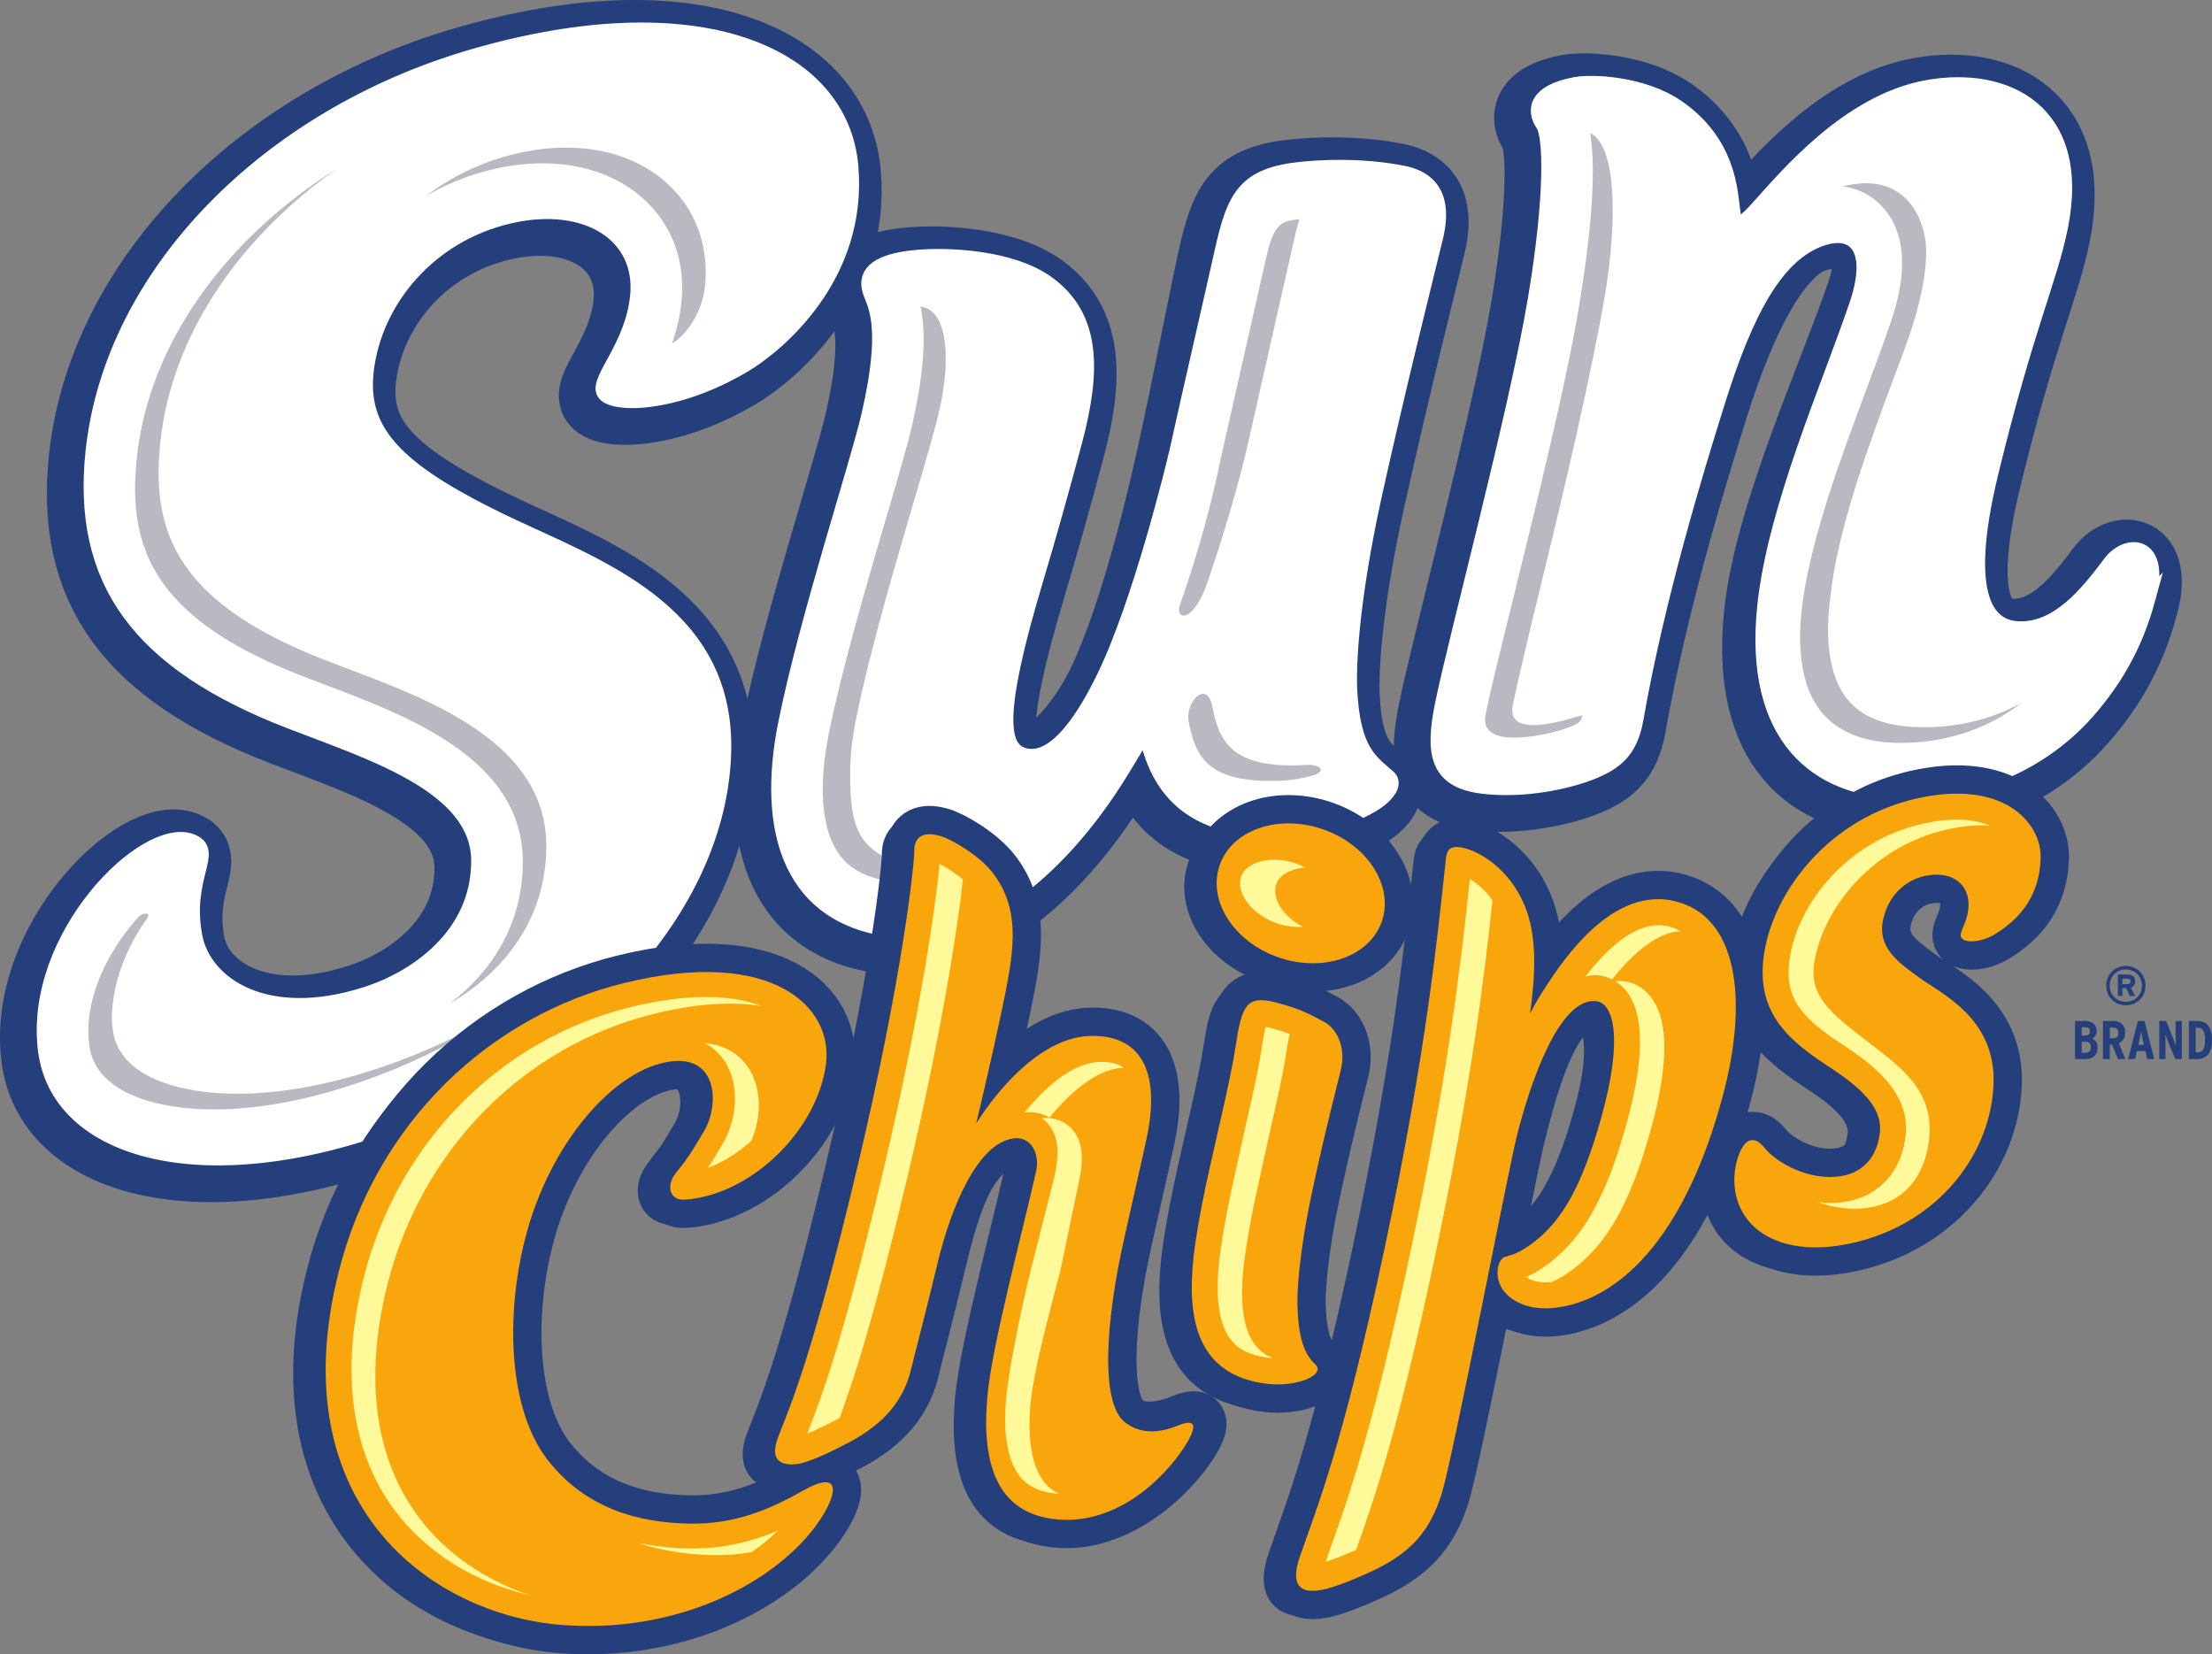 <?xml version="1.0" encoding="UTF-8" standalone="no"?> <svg xmlns:dc="http://purl.org/dc/elements/1.1/" xmlns:cc="http://creativecommons.org/ns#" xmlns:rdf="http://www.w3.org/1999/02/22-rdf-syntax-ns#" xmlns:svg="http://www.w3.org/2000/svg" xmlns="http://www.w3.org/2000/svg" xmlns:sodipodi="http://sodipodi.sourceforge.net/DTD/sodipodi-0.dtd" xmlns:inkscape="http://www.inkscape.org/namespaces/inkscape" width="440" height="329" id="svg2" version="1.1" inkscape:version="0.47 r22583"><rect width="100%" height="100%" fill="#808080" stroke="none"/><g inkscape:label="Layer 1" inkscape:groupmode="layer" id="layer1" transform="translate(-235.44,-307.727)"><path id="path2836" d="m 662.79,426.55 c -1.415,5.185 -4.165,13.643 -12.037,22.592 -8.946,10.168 -22.107,16.217 -37.33,15.935 -16.294,-0.306 -29.722,-10.457 -26.969,-36.783 2.048,-19.586 13.067,-44.373 18.369,-60.166 3.583,-10.723 -0.139,-17.388 -7.226,-15.001 -7.753,2.611 -15.452,16.216 -21.14,34.342 -4.365,13.946 -11.313,38.96 -15.585,63.262 -1.083,6.134 -3.897,8.52 -8.438,10.415 -4.646,1.94 -13.852,4.054 -22.336,2.93 -8.984,-1.179 -9.657,-6.768 -7.77,-16.17 2.608,-12.952 14.632,-57.639 18.508,-80.756 3.501,-20.93 3.022,-32.494 1.556,-34.639 -2.038,-2.984 -1.343,-6.586 6.478,-7.996 3.344,-0.61 13.328,-0.183 20.117,4.451 10.327,7.044 10.601,16.872 11.071,20.144 0.388,2.657 0.072,5.481 4.923,0.118 5.831,-6.433 18.081,-21.247 33.749,-24.095 15.805,-2.874 31.186,4.779 26.597,27.69 -2.099,10.484 -6.862,20.119 -13.872,49.036 -6.075,25.073 -0.48,30.672 5.515,30.904 7.842,0.299 13.641,-6.94 18.222,-13.053 3.42,-4.556 10.543,-3.987 7.596,6.842" style="fill:#253e7c;fill-rule:nonzero;stroke:none"></path><path id="path2838" d="m 273.506,475.029 c -9.17,-3.543 -31.961,19.009 -29.026,41.664 2.725,21.11 34.149,28.872 73.948,12.599 36.656,-14.988 60.469,-43.878 60.992,-72.429 0.513,-28.232 -26.097,-36.718 -44.196,-45.466 -21.559,-10.431 -28.409,-18.124 -26.873,-30.269 1.686,-13.538 12.265,-26.679 28.394,-30.406 15.434,-3.568 26.815,3.78 25.494,16.034 -1.062,9.899 -7.839,16.145 -6.736,18.908 1.109,2.806 13.906,3.032 27.96,-5.328 6.462,-3.842 23.092,-17.49 21.253,-39.427 -1.881,-22.484 -30.369,-35.021 -75.405,-21.887 -40.575,11.83 -71.569,43.086 -75.373,78.409 -2.778,25.847 9.101,42.14 39.254,53.783 16.209,6.261 37.447,12.822 37.447,27.725 0,14.905 -12.557,23.341 -22.248,26.468 -20.061,6.478 -32.4,-1.927 -34.179,-11.483 -2.231,-11.978 4.415,-16.918 -0.708,-18.895" style="fill:#253e7c;fill-rule:nonzero;stroke:none"></path><path id="path2840" d="m 521.036,354.851 c 1.47,-6.098 0.452,-11.273 -6.419,-12.684 -5.444,-1.113 -12.545,-1.532 -19.909,-0.839 -11.709,1.097 -13.753,5.422 -16.226,16.547 -1.992,8.941 -4.993,24.907 -8.232,39.516 -0.511,2.287 -8.014,30.509 -15.439,45.493 -3.369,6.812 -9.182,16.641 -15.486,15.096 -4.772,-1.169 -6.715,-7.641 1.385,-34.724 2.519,-8.417 6.03,-18.369 8.559,-27.898 3.705,-13.961 3.715,-24.711 -5.522,-31.341 -7.127,-5.122 -19.855,-5.769 -26.543,-5.066 -8.009,0.835 -9.924,3.573 -8.582,7.075 1.01,2.664 3.616,7.11 -0.387,24.355 -2.302,9.928 -12.236,40.018 -16.508,61.099 -4.299,21.199 0.569,39.882 23.561,41.382 13.352,0.869 30.082,-10.416 43.189,-31.74 1.637,-2.661 3.31,-5.41 4.801,-8.137 2.44,12.567 9.837,20.529 28.822,19.577 7.597,-0.379 15.177,-3.563 18.097,-6.046 1.983,-1.686 2.499,-3.289 1.462,-4.211 -3.548,-3.158 -7.186,-5.071 -7.746,-17.859 -0.137,-3.245 0.009,-15.997 5.029,-38.666 5.011,-22.593 10.36,-43.752 12.096,-50.926" style="fill:#253e7c;fill-rule:nonzero;stroke:none"></path><path id="path2842" d="m 661.375,427.964 c -1.407,5.188 -4.157,13.643 -12.041,22.592 -8.943,10.169 -22.103,16.219 -37.329,15.938 -16.293,-0.307 -29.014,-10.457 -26.257,-36.783 2.048,-19.588 15.167,-48.088 20.47,-63.881 3.582,-10.722 -2.949,-13.674 -10.039,-11.288 -7.749,2.611 -14.743,16.216 -20.432,34.341 -4.362,13.947 -12.016,38.96 -16.291,63.262 -1.079,6.135 -3.891,8.522 -8.435,10.416 -4.644,1.94 -13.849,4.052 -22.339,2.927 -8.986,-1.176 -9.658,-6.765 -7.771,-16.169 2.608,-12.953 14.633,-57.638 18.509,-80.756 3.496,-20.928 3.025,-32.496 1.557,-34.638 -2.036,-2.982 -1.347,-6.589 6.481,-7.994 3.343,-0.613 13.327,-0.18 20.114,4.449 10.329,7.046 10.599,16.868 11.068,20.141 0.389,2.66 0.069,5.484 4.929,0.123 5.829,-6.432 18.076,-21.25 33.749,-24.098 15.801,-2.872 31.178,4.78 26.593,27.69 -2.096,10.485 -6.858,20.12 -13.872,49.038 -6.079,25.072 -0.477,30.672 5.515,30.903 7.846,0.3 13.648,-6.941 18.222,-13.049 3.423,-4.557 10.539,-3.99 7.596,6.837" style="fill:#253e7c;fill-rule:nonzero;stroke:none"></path><path id="path2844" stroke-miterlimit="4" d="m 661.375,427.964 c -1.407,5.188 -4.157,13.643 -12.041,22.592 -8.943,10.169 -22.103,16.219 -37.329,15.938 -16.293,-0.307 -29.014,-10.457 -26.257,-36.783 2.048,-19.588 15.167,-48.088 20.47,-63.881 3.582,-10.722 -2.949,-13.674 -10.039,-11.288 -7.749,2.611 -14.743,16.216 -20.432,34.341 -4.362,13.947 -12.016,38.96 -16.291,63.262 -1.079,6.135 -3.891,8.522 -8.435,10.416 -4.644,1.94 -13.849,4.052 -22.339,2.927 -8.986,-1.176 -9.658,-6.765 -7.771,-16.169 2.608,-12.953 14.633,-57.638 18.509,-80.756 3.496,-20.928 3.025,-32.496 1.557,-34.638 -2.036,-2.982 -1.347,-6.589 6.481,-7.994 3.343,-0.613 13.327,-0.18 20.114,4.449 10.329,7.046 10.599,16.868 11.068,20.141 0.389,2.66 0.069,5.484 4.929,0.123 5.829,-6.432 18.076,-21.25 33.749,-24.098 15.801,-2.872 31.178,4.78 26.593,27.69 -2.096,10.485 -6.858,20.12 -13.872,49.038 -6.079,25.072 -0.477,30.672 5.515,30.903 7.846,0.3 13.648,-6.941 18.222,-13.049 3.423,-4.557 10.539,-3.99 7.596,6.837 z" style="fill:none;stroke:#253e7c;stroke-width:14.736;stroke-linecap:round;stroke-linejoin:round;stroke-miterlimit:4"></path><path id="path2846" d="m 272.094,476.446 c -9.172,-3.545 -31.962,19.006 -29.027,41.663 2.726,21.11 34.146,28.871 73.949,12.597 36.655,-14.986 60.472,-43.878 60.987,-72.431 0.516,-28.231 -26.094,-36.717 -44.191,-45.464 -21.562,-10.431 -28.408,-18.124 -26.876,-30.27 1.686,-13.536 12.265,-26.678 28.394,-30.404 15.437,-3.569 26.818,3.777 25.496,16.032 -1.064,9.902 -7.841,16.148 -6.737,18.91 1.111,2.803 13.906,3.03 27.962,-5.327 6.461,-3.842 23.09,-17.49 21.253,-39.429 -1.884,-22.485 -30.369,-35.018 -75.404,-21.889 -40.577,11.832 -71.574,43.085 -75.376,78.412 -2.778,25.844 9.102,42.139 39.254,53.778 16.211,6.262 37.448,12.823 37.448,27.727 0,14.905 -12.556,23.343 -22.249,26.468 -20.058,6.477 -32.401,-1.93 -34.177,-11.483 -2.233,-11.978 4.412,-16.916 -0.706,-18.892" style="fill:#253e7c;fill-rule:nonzero;stroke:none"></path><path id="path2848" stroke-miterlimit="4" d="m 272.094,476.446 c -9.172,-3.545 -31.962,19.006 -29.027,41.663 2.726,21.11 34.146,28.871 73.949,12.597 36.655,-14.986 60.472,-43.878 60.987,-72.431 0.516,-28.231 -26.094,-36.717 -44.191,-45.464 -21.562,-10.431 -28.408,-18.124 -26.876,-30.27 1.686,-13.536 12.265,-26.678 28.394,-30.404 15.437,-3.569 26.818,3.777 25.496,16.032 -1.064,9.902 -7.841,16.148 -6.737,18.91 1.111,2.803 13.906,3.03 27.962,-5.327 6.461,-3.842 23.09,-17.49 21.253,-39.429 -1.884,-22.485 -30.369,-35.018 -75.404,-21.889 -40.577,11.832 -71.574,43.085 -75.376,78.412 -2.778,25.844 9.102,42.139 39.254,53.778 16.211,6.262 37.448,12.823 37.448,27.727 0,14.905 -12.556,23.343 -22.249,26.468 -20.058,6.477 -32.401,-1.93 -34.177,-11.483 -2.233,-11.978 4.412,-16.916 -0.706,-18.892 z" style="fill:none;stroke:#253e7c;stroke-width:14.736;stroke-linecap:round;stroke-linejoin:round;stroke-miterlimit:4"></path><path id="path2850" d="m 519.625,356.266 c 1.469,-6.098 0.454,-11.272 -6.422,-12.683 -5.447,-1.114 -12.544,-1.529 -19.908,-0.842 -11.706,1.101 -13.754,5.426 -16.229,16.55 -1.984,8.943 -4.988,24.908 -8.229,39.514 -0.513,2.289 -6.599,30.509 -14.024,45.49 -3.369,6.816 -10.598,16.644 -16.902,15.1 -4.773,-1.169 -6.005,-7.64 2.095,-34.721 2.517,-8.42 5.32,-18.375 7.849,-27.9 3.703,-13.961 3.712,-24.714 -5.522,-31.346 -7.128,-5.117 -19.857,-5.767 -26.543,-5.065 -8.009,0.838 -9.925,3.576 -8.584,7.077 1.012,2.666 3.616,7.113 -0.385,24.357 -2.305,9.925 -12.237,40.017 -16.51,61.1 -4.297,21.199 0.567,39.881 23.562,41.381 13.352,0.867 30.087,-10.415 43.189,-31.738 1.638,-2.664 3.311,-5.414 4.803,-8.142 2.44,12.57 9.838,20.532 28.823,19.579 7.594,-0.38 15.174,-3.566 18.097,-6.05 1.983,-1.681 2.499,-3.288 1.46,-4.207 -3.549,-3.159 -7.189,-5.074 -7.742,-17.862 -0.143,-3.245 0.003,-15.996 5.023,-38.662 5.015,-22.598 10.36,-43.755 12.101,-50.93" style="fill:#253e7c;fill-rule:nonzero;stroke:none"></path><path id="path2852" stroke-miterlimit="4" d="m 519.625,356.266 c 1.469,-6.098 0.454,-11.272 -6.422,-12.683 -5.447,-1.114 -12.544,-1.529 -19.908,-0.842 -11.706,1.101 -13.754,5.426 -16.229,16.55 -1.984,8.943 -4.988,24.908 -8.229,39.514 -0.513,2.289 -6.599,30.509 -14.024,45.49 -3.369,6.816 -10.598,16.644 -16.902,15.1 -4.773,-1.169 -6.005,-7.64 2.095,-34.721 2.517,-8.42 5.32,-18.375 7.849,-27.9 3.703,-13.961 3.712,-24.714 -5.522,-31.346 -7.128,-5.117 -19.857,-5.767 -26.543,-5.065 -8.009,0.838 -9.925,3.576 -8.584,7.077 1.012,2.666 3.616,7.113 -0.385,24.357 -2.305,9.925 -12.237,40.017 -16.51,61.1 -4.297,21.199 0.567,39.881 23.562,41.381 13.352,0.867 30.087,-10.415 43.189,-31.738 1.638,-2.664 3.311,-5.414 4.803,-8.142 2.44,12.57 9.838,20.532 28.823,19.579 7.594,-0.38 15.174,-3.566 18.097,-6.05 1.983,-1.681 2.499,-3.288 1.46,-4.207 -3.549,-3.159 -7.189,-5.074 -7.742,-17.862 -0.143,-3.245 0.003,-15.996 5.023,-38.662 5.015,-22.598 10.36,-43.755 12.101,-50.93 z" style="fill:none;stroke:#253e7c;stroke-width:14.736;stroke-linecap:round;stroke-linejoin:round;stroke-miterlimit:4"></path><path id="path2854" d="m 662.79,426.55 c -1.415,5.185 -4.165,13.643 -12.037,22.592 -8.946,10.168 -22.107,16.217 -37.33,15.935 -16.294,-0.306 -29.722,-10.457 -26.969,-36.783 2.048,-19.586 13.067,-44.373 18.369,-60.166 3.583,-10.723 -0.179,-15.379 -7.226,-12.881 -8.736,3.103 -14.744,14.096 -20.432,32.222 -4.371,13.946 -12.021,38.96 -16.293,63.262 -1.083,6.134 -3.897,8.52 -8.438,10.415 -4.646,1.94 -13.852,4.054 -22.336,2.93 -8.984,-1.179 -9.657,-6.768 -7.77,-16.17 2.608,-12.952 14.632,-57.639 18.508,-80.756 3.501,-20.93 3.022,-32.494 1.556,-34.639 -2.038,-2.984 -1.343,-6.586 6.478,-7.996 3.344,-0.61 13.328,-0.183 20.117,4.451 10.327,7.044 10.601,16.872 11.071,20.144 0.388,2.657 0.072,5.481 4.923,0.118 5.831,-6.433 18.081,-21.247 33.749,-24.095 15.805,-2.874 31.186,4.779 26.597,27.69 -2.099,10.484 -6.862,20.119 -13.872,49.036 -6.075,25.073 -0.48,30.672 5.515,30.904 7.842,0.299 13.641,-6.94 18.222,-13.053 3.42,-4.556 10.543,-3.987 7.596,6.842" style="fill:#ffffff;fill-rule:nonzero;stroke:none"></path><path id="path2856" stroke-miterlimit="4" d="m 662.79,426.55 c -1.415,5.185 -4.165,13.643 -12.037,22.592 -8.946,10.168 -22.107,16.217 -37.33,15.935 -16.294,-0.306 -29.722,-10.457 -26.969,-36.783 2.048,-19.586 13.067,-44.373 18.369,-60.166 3.583,-10.723 -0.179,-15.379 -7.226,-12.881 -8.736,3.103 -14.744,14.096 -20.432,32.222 -4.371,13.946 -12.021,38.96 -16.293,63.262 -1.083,6.134 -3.897,8.52 -8.438,10.415 -4.646,1.94 -13.852,4.054 -22.336,2.93 -8.984,-1.179 -9.657,-6.768 -7.77,-16.17 2.608,-12.952 14.632,-57.639 18.508,-80.756 3.501,-20.93 3.022,-32.494 1.556,-34.639 -2.038,-2.984 -1.343,-6.586 6.478,-7.996 3.344,-0.61 13.328,-0.183 20.117,4.451 10.327,7.044 10.601,16.872 11.071,20.144 0.388,2.657 0.072,5.481 4.923,0.118 5.831,-6.433 18.081,-21.247 33.749,-24.095 15.805,-2.874 31.186,4.779 26.597,27.69 -2.099,10.484 -6.862,20.119 -13.872,49.036 -6.075,25.073 -0.48,30.672 5.515,30.904 7.842,0.299 13.641,-6.94 18.222,-13.053 3.42,-4.556 10.543,-3.987 7.596,6.842 z" style="fill:none;stroke:#ffffff;stroke-width:2.947;stroke-linecap:butt;stroke-linejoin:miter;stroke-miterlimit:4"></path><path id="path2858" d="m 273.506,475.029 c -9.17,-3.543 -31.961,19.009 -29.026,41.664 2.725,21.11 34.149,28.872 73.948,12.599 36.656,-14.988 60.469,-43.878 60.992,-72.429 0.513,-28.232 -26.097,-36.718 -44.196,-45.466 -21.559,-10.431 -28.409,-18.124 -26.873,-30.269 1.686,-13.538 12.265,-26.679 28.394,-30.406 15.434,-3.568 26.815,3.78 25.494,16.034 -1.062,9.899 -7.839,16.145 -6.736,18.908 1.109,2.806 13.906,3.032 27.96,-5.328 6.462,-3.842 23.092,-17.49 21.253,-39.427 -1.881,-22.484 -30.369,-35.021 -75.405,-21.887 -40.575,11.83 -71.569,43.086 -75.373,78.409 -2.778,25.847 9.101,42.14 39.254,53.783 16.209,6.261 37.447,12.822 37.447,27.725 0,14.905 -12.557,23.341 -22.248,26.468 -20.061,6.478 -32.4,-1.927 -34.179,-11.483 -2.231,-11.978 4.415,-16.918 -0.708,-18.895" style="fill:#ffffff;fill-rule:nonzero;stroke:none"></path><path id="path2860" stroke-miterlimit="4" d="m 273.506,475.029 c -9.17,-3.543 -31.961,19.009 -29.026,41.664 2.725,21.11 34.149,28.872 73.948,12.599 36.656,-14.988 60.469,-43.878 60.992,-72.429 0.513,-28.232 -26.097,-36.718 -44.196,-45.466 -21.559,-10.431 -28.409,-18.124 -26.873,-30.269 1.686,-13.538 12.265,-26.679 28.394,-30.406 15.434,-3.568 26.815,3.78 25.494,16.034 -1.062,9.899 -7.839,16.145 -6.736,18.908 1.109,2.806 13.906,3.032 27.96,-5.328 6.462,-3.842 23.092,-17.49 21.253,-39.427 -1.881,-22.484 -30.369,-35.021 -75.405,-21.887 -40.575,11.83 -71.569,43.086 -75.373,78.409 -2.778,25.847 9.101,42.14 39.254,53.783 16.209,6.261 37.447,12.822 37.447,27.725 0,14.905 -12.557,23.341 -22.248,26.468 -20.061,6.478 -32.4,-1.927 -34.179,-11.483 -2.231,-11.978 4.415,-16.918 -0.708,-18.895 z" style="fill:none;stroke:#ffffff;stroke-width:2.947;stroke-linecap:butt;stroke-linejoin:miter;stroke-miterlimit:4"></path><path id="path2862" d="m 521.036,354.851 c 1.47,-6.098 0.452,-11.273 -6.419,-12.684 -5.444,-1.113 -12.545,-1.532 -19.909,-0.839 -11.709,1.097 -13.753,5.422 -16.226,16.547 -1.992,8.941 -5.698,24.907 -8.938,39.516 -0.514,2.287 -7.307,30.509 -14.732,45.493 -3.369,6.812 -9.182,16.641 -15.486,15.096 -4.772,-1.169 -6.01,-7.641 2.092,-34.724 2.518,-8.417 5.322,-18.369 7.851,-27.898 3.705,-13.961 3.715,-24.711 -5.522,-31.341 -7.127,-5.122 -19.855,-5.769 -26.543,-5.066 -8.009,0.835 -9.924,3.573 -8.582,7.075 1.01,2.664 3.616,7.11 -0.387,24.355 -2.302,9.928 -12.236,40.018 -16.508,61.099 -4.299,21.199 0.569,39.882 23.561,41.382 13.352,0.869 30.082,-10.416 43.189,-31.74 1.637,-2.661 3.31,-5.41 4.801,-8.137 2.44,12.567 9.837,20.529 28.822,19.577 7.597,-0.379 15.177,-3.563 18.097,-6.046 1.983,-1.686 2.499,-3.289 1.462,-4.211 -3.548,-3.158 -7.186,-5.071 -7.746,-17.859 -0.137,-3.245 0.009,-15.997 5.029,-38.666 5.011,-22.593 10.36,-43.752 12.096,-50.926" style="fill:#ffffff;fill-rule:nonzero;stroke:none"></path><path id="path2864" stroke-miterlimit="4" d="m 521.036,354.851 c 1.47,-6.098 0.452,-11.273 -6.419,-12.684 -5.444,-1.113 -12.545,-1.532 -19.909,-0.839 -11.709,1.097 -13.753,5.422 -16.226,16.547 -1.992,8.941 -5.698,24.907 -8.938,39.516 -0.514,2.287 -7.307,30.509 -14.732,45.493 -3.369,6.812 -9.182,16.641 -15.486,15.096 -4.772,-1.169 -6.01,-7.641 2.092,-34.724 2.518,-8.417 5.322,-18.369 7.851,-27.898 3.705,-13.961 3.715,-24.711 -5.522,-31.341 -7.127,-5.122 -19.855,-5.769 -26.543,-5.066 -8.009,0.835 -9.924,3.573 -8.582,7.075 1.01,2.664 3.616,7.11 -0.387,24.355 -2.302,9.928 -12.236,40.018 -16.508,61.099 -4.299,21.199 0.569,39.882 23.561,41.382 13.352,0.869 30.082,-10.416 43.189,-31.74 1.637,-2.661 3.31,-5.41 4.801,-8.137 2.44,12.567 9.837,20.529 28.822,19.577 7.597,-0.379 15.177,-3.563 18.097,-6.046 1.983,-1.686 2.499,-3.289 1.462,-4.211 -3.548,-3.158 -7.186,-5.071 -7.746,-17.859 -0.137,-3.245 0.009,-15.997 5.029,-38.666 5.011,-22.593 10.36,-43.752 12.096,-50.926 z" style="fill:none;stroke:#ffffff;stroke-width:2.947;stroke-linecap:butt;stroke-linejoin:miter;stroke-miterlimit:4"></path><path id="path2866" d="m 551.76,334.204 c 0.325,2.169 0.522,4.621 0.522,7.52 0,6.973 -0.929,16.043 -2.79,27.158 -2.531,15.142 -8.327,38.671 -12.978,57.577 -2.517,10.208 -4.741,19.018 -5.584,23.497 -1.413,7.436 13.606,3.666 16.808,2.332 1.868,-0.785 2.155,-0.906 2.447,-2.336 -3.77,1.135 -15.266,4.766 -13.822,-2.07 0.947,-4.463 3.241,-14.329 5.757,-24.538 4.649,-18.908 10.14,-42.436 12.671,-57.577 2.017,-12.04 2.638,-28.837 -3.031,-31.562 z m 65.579,118.147 c -4.416,-0.083 -10.795,-0.909 -14.557,-5.713 -5.356,-6.846 -3.402,-18.766 -3.236,-20.322 1.4,-13.42 7.796,-30.573 12.943,-44.356 1.843,-4.932 6.178,-15.457 6.091,-24.384 -0.064,-6.304 -4.142,-15.961 -16.61,-12.778 2.493,0.322 4.811,1.289 6.765,2.961 2.578,2.205 5.06,5.97 5.06,12.275 0,3.112 -0.607,6.84 -2.101,11.308 -1.394,4.141 -3.125,8.8 -4.97,13.735 -5.144,13.782 -11.545,30.936 -12.947,44.358 -0.159,1.554 -0.269,3.255 -0.269,5.013 0,5.349 1.009,11.245 4.6,15.307 4.037,4.57 10.138,5.63 14.548,5.711 9.438,0.174 18.048,-2.629 24.895,-7.975 -5.935,3.308 -12.828,4.994 -20.212,4.859 z m -121.997,7.495 c -15.103,0.931 -17.45,-4.857 -18.778,-11.712 -1.058,-5.281 -5.436,-0.804 -4.675,3.116 1.33,6.856 3.664,12.47 18.776,11.712 2.338,-0.115 4.593,-0.604 6.545,-1.2 2.412,-1.345 -0.344,-2.013 -1.868,-1.917 z m -20.207,-34.951 c 5.578,-15.796 8.368,-28.15 8.421,-28.386 l 5.547,-24.555 3.388,-14.954 c 0.583,-2.627 0.989,-4.436 1.438,-5.696 -4.239,0.468 -5.2,1.213 -6.893,8.812 l -3.386,14.954 -5.544,24.557 c -0.059,0.235 -2.379,12.587 -7.959,28.383 -0.983,2.685 2.075,3.972 4.987,-3.116 z m -55.49,55.257 c -5.878,-0.386 -9.936,-2.135 -12.397,-5.358 -2.308,-3.016 -2.697,-7.56 -2.697,-13.236 0,-3.345 0.405,-7.085 1.226,-11.134 2.646,-13.064 7.53,-29.679 11.455,-43.027 2.291,-7.793 4.099,-13.946 4.997,-17.805 2.573,-11.097 1.515,-20.256 -3.651,-20.894 0.357,1.866 0.589,3.975 0.589,6.509 0,4.411 -0.662,10.021 -2.395,17.502 -0.894,3.858 -2.704,10.014 -4.996,17.804 -3.922,13.351 -8.807,29.966 -11.455,43.027 -0.82,4.049 -1.228,7.789 -1.228,11.136 0,5.674 1.169,10.218 3.478,13.234 2.465,3.22 6.52,4.974 12.402,5.36 4.35,0.282 10.155,-1.787 16.399,-6.527 -4.437,2.527 -8.482,3.622 -11.728,3.409 z m -155.111,10.5 c 1.305,-1.726 -0.83,-1.32 -1.439,-0.658 -4.963,5.366 -10.081,13.975 -10.081,22.78 0,0.932 0.056,1.863 0.179,2.799 0.486,3.75 2.577,6.654 6.4,8.879 8.433,4.912 27.69,6.794 54.207,-4.047 8.251,-3.374 15.827,-7.546 22.554,-12.303 -5.504,3.471 -11.488,6.571 -17.88,9.185 -26.515,10.845 -45.771,8.957 -54.207,4.047 -3.823,-2.225 -5.917,-5.129 -6.403,-8.881 -0.12,-0.932 -0.213,-1.866 -0.174,-2.796 0.365,-9.688 5.538,-17.28 6.845,-19.006 z M 369.12,376.022 c 3.335,-1.939 6.054,-6.76 6.531,-11.217 0.107,-1.006 0.164,-2.002 0.164,-2.985 0,-7.01 -2.751,-13.265 -7.908,-17.835 -7.156,-6.348 -17.958,-8.441 -29.624,-5.742 -6.716,1.549 -12.844,4.476 -18.075,8.427 4.091,-2.387 8.596,-4.201 13.4,-5.311 11.666,-2.698 22.466,-0.604 29.626,5.742 5.156,4.573 7.907,10.824 7.907,17.837 0,0.982 -0.055,1.977 -0.163,2.985 -0.324,3.004 -1.018,5.694 -1.857,8.099 z m -64.336,64.771 c 0,0 -4.355,-1.657 -4.356,-1.657 -26.462,-10.214 -33.44,-22.454 -33.44,-37.357 0,-2.047 0.131,-4.146 0.364,-6.296 2.236,-20.785 15.362,-40.298 35.109,-54.207 -22.339,14.02 -37.378,34.938 -39.785,57.325 -0.232,2.148 -0.363,4.25 -0.363,6.296 0,14.904 6.981,27.142 33.441,37.357 l 4.358,1.657 c 16.594,6.266 39.319,14.842 39.319,35.157 0,12.606 -6.293,21.977 -14.533,28.247 10.416,-6.079 19.21,-16.463 19.21,-31.365 0,-20.312 -22.729,-28.89 -39.324,-35.156" style="fill:#b8b9c1;fill-rule:nonzero;stroke:none"></path><path id="path2868" d="m 427.507,531.878 c 0,0 10.195,-17.193 22.806,-17.422 10.836,-0.198 13.754,8.327 11.017,20.67 -0.974,4.384 -1.767,8.028 -4.34,19.399 -3.758,16.59 -4.862,32.89 0.096,36.775 3.305,2.584 7.292,1.996 10.601,0.626 3.307,-1.368 4.081,-0.189 1.266,4.206 -4.056,6.321 -13.398,15.471 -25.16,14.497 -12.448,-1.04 -15.241,-11.45 -14.076,-24.5 0.903,-10.157 7.083,-33.024 9.701,-44.769 0.758,-3.394 -1.395,-8.287 -5.007,-7.355 -5.495,1.42 -11.425,12.426 -14.601,25.645 -2.632,10.985 -4.671,18.515 -5.237,20.978 -1.747,7.616 -7.096,11.948 -12.933,14.964 -3.809,1.964 -7.778,3.812 -9.945,4.035 -2.33,0.232 -5.577,-0.242 -3.602,-5.373 2.465,-6.37 6.822,-16.026 15.826,-53.942 9.002,-37.917 11.257,-59.993 11.257,-62.618 0,-2.434 1.322,-4.148 5.249,-2.979 2.247,0.674 7.877,3.901 10.607,7.62 5.611,7.641 3.818,16.191 1.495,27.316 -1.81,8.692 -5.021,22.224 -5.021,22.224" style="fill:#253e7c;fill-rule:nonzero;stroke:none"></path><path id="path2870" stroke-miterlimit="4" d="m 427.507,531.878 c 0,0 10.195,-17.193 22.806,-17.422 10.836,-0.198 13.754,8.327 11.017,20.67 -0.974,4.384 -1.767,8.028 -4.34,19.399 -3.758,16.59 -4.862,32.89 0.096,36.775 3.305,2.584 7.292,1.996 10.601,0.626 3.307,-1.368 4.081,-0.189 1.266,4.206 -4.056,6.321 -13.398,15.471 -25.16,14.497 -12.448,-1.04 -15.241,-11.45 -14.076,-24.5 0.903,-10.157 7.083,-33.024 9.701,-44.769 0.758,-3.394 -1.395,-8.287 -5.007,-7.355 -5.495,1.42 -11.425,12.426 -14.601,25.645 -2.632,10.985 -4.671,18.515 -5.237,20.978 -1.747,7.616 -7.096,11.948 -12.933,14.964 -3.809,1.964 -7.778,3.812 -9.945,4.035 -2.33,0.232 -5.577,-0.242 -3.602,-5.373 2.465,-6.37 6.822,-16.026 15.826,-53.942 9.002,-37.917 11.257,-59.993 11.257,-62.618 0,-2.434 1.322,-4.148 5.249,-2.979 2.247,0.674 7.877,3.901 10.607,7.62 5.611,7.641 3.818,16.191 1.495,27.316 -1.81,8.692 -5.021,22.224 -5.021,22.224 z" style="fill:none;stroke:#253e7c;stroke-width:8.656;stroke-linecap:round;stroke-linejoin:round;stroke-miterlimit:4"></path><path id="path2872" d="m 566.152,487.581 c -13.448,-2.923 -23.718,14.718 -25.985,18.068 -0.693,1.022 -1.601,2.627 -2.508,4.358 1.083,-7.575 1.464,-15.449 -1.07,-21.496 -3.215,-7.688 -9.327,-10.682 -11.63,-11.316 -4.028,-1.121 -3.896,0.931 -4.164,3.322 -1.535,13.767 -3.558,36.146 -12.056,76.151 -8.359,39.374 -13.414,51.383 -16.828,61.254 -1.766,5.083 -0.758,8.016 5.305,6.487 2.899,-0.736 8.916,-3.283 11.707,-4.89 5.266,-3.026 8.85,-6.641 11.145,-13.954 2.287,-7.29 13.201,-64.144 14.926,-71.026 2.722,-10.892 8.353,-28.505 15.833,-26.998 3.36,0.68 6.166,7.211 1.711,23.152 -3.79,13.581 -8.494,20.528 -14.257,24.888 -2.833,2.141 -4.064,2.348 -5.618,2.825 -1.332,0.409 -2.194,3.527 -0.634,6.171 1.311,2.224 5.223,5.067 12.251,3.702 12.248,-2.395 24.541,-14.954 31.768,-42.054 5.092,-19.145 2.923,-35.854 -9.899,-38.644" style="fill:#253e7c;fill-rule:nonzero;stroke:none"></path><path id="path2874" stroke-miterlimit="4" d="m 566.152,487.581 c -13.448,-2.923 -23.718,14.718 -25.985,18.068 -0.693,1.022 -1.601,2.627 -2.508,4.358 1.083,-7.575 1.464,-15.449 -1.07,-21.496 -3.215,-7.688 -9.327,-10.682 -11.63,-11.316 -4.028,-1.121 -3.896,0.931 -4.164,3.322 -1.535,13.767 -3.558,36.146 -12.056,76.151 -8.359,39.374 -13.414,51.383 -16.828,61.254 -1.766,5.083 -0.758,8.016 5.305,6.487 2.899,-0.736 8.916,-3.283 11.707,-4.89 5.266,-3.026 8.85,-6.641 11.145,-13.954 2.287,-7.29 13.201,-64.144 14.926,-71.026 2.722,-10.892 8.353,-28.505 15.833,-26.998 3.36,0.68 6.166,7.211 1.711,23.152 -3.79,13.581 -8.494,20.528 -14.257,24.888 -2.833,2.141 -4.064,2.348 -5.618,2.825 -1.332,0.409 -2.194,3.527 -0.634,6.171 1.311,2.224 5.223,5.067 12.251,3.702 12.248,-2.395 24.541,-14.954 31.768,-42.054 5.092,-19.145 2.923,-35.854 -9.899,-38.644 z" style="fill:none;stroke:#253e7c;stroke-width:8.656;stroke-linecap:round;stroke-linejoin:round;stroke-miterlimit:4"></path><path id="path2876" d="m 500.062,521.061 c 0.836,-3.487 -0.196,-7.823 -3.601,-9.544 -2.703,-1.365 -4.13,-2.364 -9.46,-3.739 -5.772,-1.478 -6.678,0.767 -7.849,8.443 -1.113,7.309 -3.934,18.436 -6.063,28.407 -1.2,5.646 -2.036,10.913 -2.327,13.509 -1.461,12.928 0.801,23.788 14.531,25.502 5.905,0.733 11.928,-1.769 9.62,-3.904 -1.955,-1.803 -3.436,-4.832 -3.52,-12.488 -0.022,-1.943 0.253,-9.549 3.139,-22.802 2.877,-13.206 4.551,-19.287 5.531,-23.384" style="fill:#253e7c;fill-rule:nonzero;stroke:none"></path><path id="path2878" stroke-miterlimit="4" d="m 500.062,521.061 c 0.836,-3.487 -0.196,-7.823 -3.601,-9.544 -2.703,-1.365 -4.13,-2.364 -9.46,-3.739 -5.772,-1.478 -6.678,0.767 -7.849,8.443 -1.113,7.309 -3.934,18.436 -6.063,28.407 -1.2,5.646 -2.036,10.913 -2.327,13.509 -1.461,12.928 0.801,23.788 14.531,25.502 5.905,0.733 11.928,-1.769 9.62,-3.904 -1.955,-1.803 -3.436,-4.832 -3.52,-12.488 -0.022,-1.943 0.253,-9.549 3.139,-22.802 2.877,-13.206 4.551,-19.287 5.531,-23.384 z" style="fill:none;stroke:#253e7c;stroke-width:8.656;stroke-linecap:round;stroke-linejoin:round;stroke-miterlimit:4"></path><path id="path2880" d="m 581.583,535.202 c -1.9,0.284 -3.372,4.698 -3.277,8.211 0.279,10.113 10.466,15.954 25.645,11.678 15.662,-4.415 25.471,-17.617 25.913,-31.192 0.431,-12.962 -10.35,-17.827 -14.836,-21.079 -4.482,-3.249 -8.351,-6.112 -7.095,-11.646 1.154,-5.073 6.236,-10.67 11.139,-10.952 4.717,-0.278 8.371,2.397 8.277,5.813 -0.106,3.419 -1.865,5.071 -1.521,6.244 0.34,1.204 3.696,1.419 6.911,-0.6 3.499,-2.193 6.234,-3.885 6.495,-12.579 0.212,-7.141 -7.551,-15.823 -24.88,-11.812 -17.015,3.936 -28.038,18.038 -30.08,30.515 -1.797,10.967 3.616,16.706 12.039,22.237 5.563,3.647 11.576,7.88 10.948,13.621 -0.517,4.671 -3.176,7.904 -7.632,8.659 -6.434,1.092 -12.975,-2.733 -15.198,-5.461 -1.041,-1.278 -1.797,-1.818 -2.847,-1.658" style="fill:#253e7c;fill-rule:nonzero;stroke:none"></path><path id="path2882" stroke-miterlimit="4" d="m 581.583,535.202 c -1.9,0.284 -3.372,4.698 -3.277,8.211 0.279,10.113 10.466,15.954 25.645,11.678 15.662,-4.415 25.471,-17.617 25.913,-31.192 0.431,-12.962 -10.35,-17.827 -14.836,-21.079 -4.482,-3.249 -8.351,-6.112 -7.095,-11.646 1.154,-5.073 6.236,-10.67 11.139,-10.952 4.717,-0.278 8.371,2.397 8.277,5.813 -0.106,3.419 -1.865,5.071 -1.521,6.244 0.34,1.204 3.696,1.419 6.911,-0.6 3.499,-2.193 6.234,-3.885 6.495,-12.579 0.212,-7.141 -7.551,-15.823 -24.88,-11.812 -17.015,3.936 -28.038,18.038 -30.08,30.515 -1.797,10.967 3.616,16.706 12.039,22.237 5.563,3.647 11.576,7.88 10.948,13.621 -0.517,4.671 -3.176,7.904 -7.632,8.659 -6.434,1.092 -12.975,-2.733 -15.198,-5.461 -1.041,-1.278 -1.797,-1.818 -2.847,-1.658 z" style="fill:none;stroke:#253e7c;stroke-width:8.656;stroke-linecap:round;stroke-linejoin:round;stroke-miterlimit:4"></path><path id="path2884" d="m 300.612,561.577 c 7.515,-30.152 30.36,-51.221 56.973,-57.707 29.365,-7.159 41.636,4.825 39.996,16.349 -1.887,13.262 -15.068,25.934 -28.15,26.771 -2.726,0.174 -3.904,-2.608 -1.54,-5.509 2.667,-3.254 3.433,-4.749 5.436,-8.08 3.077,-5.124 2.816,-15.045 -6.462,-13.925 -11.238,1.342 -24.305,16.24 -29.135,35.377 -4,15.817 -3.118,34.094 4.492,43.871 7.555,9.689 18.047,12.525 28.257,12.687 8.879,0.137 15.693,-2.672 22.592,-6.568 8.508,-4.811 6.524,1.834 2.088,7.577 -8.727,11.267 -27.575,20.893 -50.086,19.145 -26.056,-2.026 -55.943,-23.978 -44.463,-69.987" style="fill:#253e7c;fill-rule:nonzero;stroke:none"></path><path id="path2886" stroke-miterlimit="4" d="m 300.612,561.577 c 7.515,-30.152 30.36,-51.221 56.973,-57.707 29.365,-7.159 41.636,4.825 39.996,16.349 -1.887,13.262 -15.068,25.934 -28.15,26.771 -2.726,0.174 -3.904,-2.608 -1.54,-5.509 2.667,-3.254 3.433,-4.749 5.436,-8.08 3.077,-5.124 2.816,-15.045 -6.462,-13.925 -11.238,1.342 -24.305,16.24 -29.135,35.377 -4,15.817 -3.118,34.094 4.492,43.871 7.555,9.689 18.047,12.525 28.257,12.687 8.879,0.137 15.693,-2.672 22.592,-6.568 8.508,-4.811 6.524,1.834 2.088,7.577 -8.727,11.267 -27.575,20.893 -50.086,19.145 -26.056,-2.026 -55.943,-23.978 -44.463,-69.987 z" style="fill:none;stroke:#253e7c;stroke-width:8.656;stroke-linecap:round;stroke-linejoin:round;stroke-miterlimit:4"></path><path id="path2888" d="m 508.424,490.889 c 1.875,-7.216 -3.928,-15.198 -12.967,-17.849 -9.04,-2.64 -17.892,1.055 -19.771,8.273 -1.883,7.217 3.926,15.202 12.958,17.84 9.048,2.644 17.897,-1.049 19.78,-8.264" style="fill:#253e7c;fill-rule:nonzero;stroke:none"></path><path id="path2890" stroke-miterlimit="4" d="m 508.424,490.889 c 1.875,-7.216 -3.928,-15.198 -12.967,-17.849 -9.04,-2.64 -17.892,1.055 -19.771,8.273 -1.883,7.217 3.926,15.202 12.958,17.84 9.048,2.644 17.897,-1.049 19.78,-8.264 z" style="fill:none;stroke:#253e7c;stroke-width:8.656;stroke-linecap:round;stroke-linejoin:round;stroke-miterlimit:4"></path><path id="path2892" d="m 429.632,531.173 c 0,0 10.193,-17.197 22.808,-17.425 10.828,-0.196 13.751,8.328 11.013,20.673 -0.974,4.383 -1.769,8.022 -4.345,19.396 -3.757,16.591 -4.86,32.89 0.101,36.775 3.301,2.586 8.285,1.355 11.592,-0.013 3.31,-1.371 4.083,-0.189 1.268,4.202 -4.055,6.325 -14.389,16.113 -26.154,15.139 -12.445,-1.039 -15.239,-11.449 -14.072,-24.498 0.903,-10.15 7.081,-33.023 9.698,-44.769 0.757,-3.394 -0.946,-7.178 -4.612,-6.506 -8.909,1.64 -12.127,12.863 -14.994,24.797 -2.632,10.979 -4.675,18.514 -5.235,20.978 -1.75,7.621 -7.1,11.95 -12.937,14.963 -3.809,1.965 -7.78,3.812 -9.942,4.037 -2.331,0.232 -5.578,-0.244 -3.603,-5.373 2.462,-6.374 6.82,-16.028 15.823,-53.937 9.007,-37.92 11.258,-59.999 11.258,-62.622 0,-2.435 1.324,-4.149 5.25,-2.978 2.246,0.673 7.876,3.9 10.607,7.619 5.611,7.641 3.818,16.189 1.497,27.318 -1.816,8.69 -5.021,22.226 -5.021,22.226" style="fill:#253e7c;fill-rule:nonzero;stroke:none"></path><path id="path2894" stroke-miterlimit="4" d="m 429.632,531.173 c 0,0 10.193,-17.197 22.808,-17.425 10.828,-0.196 13.751,8.328 11.013,20.673 -0.974,4.383 -1.769,8.022 -4.345,19.396 -3.757,16.591 -4.86,32.89 0.101,36.775 3.301,2.586 8.285,1.355 11.592,-0.013 3.31,-1.371 4.083,-0.189 1.268,4.202 -4.055,6.325 -14.389,16.113 -26.154,15.139 -12.445,-1.039 -15.239,-11.449 -14.072,-24.498 0.903,-10.15 7.081,-33.023 9.698,-44.769 0.757,-3.394 -0.946,-7.178 -4.612,-6.506 -8.909,1.64 -12.127,12.863 -14.994,24.797 -2.632,10.979 -4.675,18.514 -5.235,20.978 -1.75,7.621 -7.1,11.95 -12.937,14.963 -3.809,1.965 -7.78,3.812 -9.942,4.037 -2.331,0.232 -5.578,-0.244 -3.603,-5.373 2.462,-6.374 6.82,-16.028 15.823,-53.937 9.007,-37.92 11.258,-59.999 11.258,-62.622 0,-2.435 1.324,-4.149 5.25,-2.978 2.246,0.673 7.876,3.9 10.607,7.619 5.611,7.641 3.818,16.189 1.497,27.318 -1.816,8.69 -5.021,22.226 -5.021,22.226 z" style="fill:none;stroke:#253e7c;stroke-width:11.259;stroke-linecap:round;stroke-linejoin:round;stroke-miterlimit:4"></path><path id="path2896" d="m 568.274,486.875 c -13.445,-2.923 -23.722,14.716 -25.983,18.065 -0.699,1.024 -1.602,2.63 -2.506,4.361 1.079,-7.579 1.46,-15.451 -1.073,-21.496 -3.215,-7.69 -9.328,-10.683 -11.635,-11.314 -4.019,-1.123 -3.892,0.928 -4.161,3.319 -1.534,13.766 -3.557,36.148 -12.053,76.15 -8.358,39.375 -13.414,51.385 -16.829,61.26 -1.766,5.079 -0.76,8.015 5.305,6.481 2.901,-0.734 8.919,-3.288 11.706,-4.885 5.268,-3.028 8.851,-6.644 11.145,-13.955 2.289,-7.291 13.205,-64.144 14.929,-71.026 2.725,-10.892 7.213,-28.129 15.829,-26.998 3.402,0.445 5.459,7.212 1.006,23.151 -3.792,13.58 -7.786,20.529 -13.547,24.888 -2.837,2.14 -4.064,2.345 -5.62,2.828 -1.327,0.406 -2.196,3.518 -0.631,6.166 1.311,2.224 5.218,5.072 12.25,3.702 12.25,-2.395 24.541,-14.954 31.766,-42.056 5.095,-19.143 2.927,-35.848 -9.896,-38.64" style="fill:#253e7c;fill-rule:nonzero;stroke:none"></path><path id="path2898" stroke-miterlimit="4" d="m 568.274,486.875 c -13.445,-2.923 -23.722,14.716 -25.983,18.065 -0.699,1.024 -1.602,2.63 -2.506,4.361 1.079,-7.579 1.46,-15.451 -1.073,-21.496 -3.215,-7.69 -9.328,-10.683 -11.635,-11.314 -4.019,-1.123 -3.892,0.928 -4.161,3.319 -1.534,13.766 -3.557,36.148 -12.053,76.15 -8.358,39.375 -13.414,51.385 -16.829,61.26 -1.766,5.079 -0.76,8.015 5.305,6.481 2.901,-0.734 8.919,-3.288 11.706,-4.885 5.268,-3.028 8.851,-6.644 11.145,-13.955 2.289,-7.291 13.205,-64.144 14.929,-71.026 2.725,-10.892 7.213,-28.129 15.829,-26.998 3.402,0.445 5.459,7.212 1.006,23.151 -3.792,13.58 -7.786,20.529 -13.547,24.888 -2.837,2.14 -4.064,2.345 -5.62,2.828 -1.327,0.406 -2.196,3.518 -0.631,6.166 1.311,2.224 5.218,5.072 12.25,3.702 12.25,-2.395 24.541,-14.954 31.766,-42.056 5.095,-19.143 2.927,-35.848 -9.896,-38.64 z" style="fill:none;stroke:#253e7c;stroke-width:11.259;stroke-linecap:round;stroke-linejoin:round;stroke-miterlimit:4"></path><path id="path2900" d="m 502.184,520.353 c 0.835,-3.486 -0.201,-7.823 -3.604,-9.543 -2.702,-1.366 -4.13,-2.364 -9.46,-3.74 -5.769,-1.476 -6.676,0.765 -7.846,8.445 -1.114,7.31 -3.932,18.436 -6.066,28.405 -1.195,5.646 -2.032,10.913 -2.324,13.506 -1.462,12.933 0.801,23.791 14.531,25.505 5.9,0.734 11.925,-1.772 9.618,-3.901 -1.95,-1.806 -3.436,-4.835 -3.52,-12.489 -0.022,-1.945 0.251,-9.547 3.14,-22.801 2.877,-13.207 4.553,-19.288 5.531,-23.387" style="fill:#253e7c;fill-rule:nonzero;stroke:none"></path><path id="path2902" stroke-miterlimit="4" d="m 502.184,520.353 c 0.835,-3.486 -0.201,-7.823 -3.604,-9.543 -2.702,-1.366 -4.13,-2.364 -9.46,-3.74 -5.769,-1.476 -6.676,0.765 -7.846,8.445 -1.114,7.31 -3.932,18.436 -6.066,28.405 -1.195,5.646 -2.032,10.913 -2.324,13.506 -1.462,12.933 0.801,23.791 14.531,25.505 5.9,0.734 11.925,-1.772 9.618,-3.901 -1.95,-1.806 -3.436,-4.835 -3.52,-12.489 -0.022,-1.945 0.251,-9.547 3.14,-22.801 2.877,-13.207 4.553,-19.288 5.531,-23.387 z" style="fill:none;stroke:#253e7c;stroke-width:11.259;stroke-linecap:round;stroke-linejoin:round;stroke-miterlimit:4"></path><path id="path2904" d="m 583.705,534.496 c -1.902,0.282 -3.375,4.698 -3.277,8.214 0.274,10.108 10.464,15.95 25.639,11.675 15.668,-4.414 25.477,-17.618 25.923,-31.194 0.427,-12.962 -10.357,-17.827 -14.836,-21.079 -4.491,-3.251 -8.353,-6.113 -7.101,-11.643 1.151,-5.076 5.085,-8.492 9.988,-8.771 4.721,-0.28 7.07,2.667 6.972,6.089 -0.102,3.417 -1.861,5.069 -1.517,6.242 0.344,1.201 3.692,1.416 6.911,-0.603 3.499,-2.191 8.693,-6.338 8.95,-15.033 0.212,-7.142 -7.554,-15.823 -24.876,-11.815 -17.025,3.938 -28.036,18.039 -30.084,30.517 -1.795,10.967 3.617,16.706 12.034,22.239 5.569,3.646 11.581,7.879 10.947,13.62 -0.508,4.672 -3.168,7.904 -7.634,8.659 -6.423,1.097 -12.966,-2.735 -15.19,-5.46 -1.042,-1.277 -1.798,-1.818 -2.848,-1.658" style="fill:#253e7c;fill-rule:nonzero;stroke:none"></path><path id="path2906" stroke-miterlimit="4" d="m 583.705,534.496 c -1.902,0.282 -3.375,4.698 -3.277,8.214 0.274,10.108 10.464,15.95 25.639,11.675 15.668,-4.414 25.477,-17.618 25.923,-31.194 0.427,-12.962 -10.357,-17.827 -14.836,-21.079 -4.491,-3.251 -8.353,-6.113 -7.101,-11.643 1.151,-5.076 5.085,-8.492 9.988,-8.771 4.721,-0.28 7.07,2.667 6.972,6.089 -0.102,3.417 -1.861,5.069 -1.517,6.242 0.344,1.201 3.692,1.416 6.911,-0.603 3.499,-2.191 8.693,-6.338 8.95,-15.033 0.212,-7.142 -7.554,-15.823 -24.876,-11.815 -17.025,3.938 -28.036,18.039 -30.084,30.517 -1.795,10.967 3.617,16.706 12.034,22.239 5.569,3.646 11.581,7.879 10.947,13.62 -0.508,4.672 -3.168,7.904 -7.634,8.659 -6.423,1.097 -12.966,-2.735 -15.19,-5.46 -1.042,-1.277 -1.798,-1.818 -2.848,-1.658 z" style="fill:none;stroke:#253e7c;stroke-width:11.259;stroke-linecap:round;stroke-linejoin:round;stroke-miterlimit:4"></path><path id="path2908" d="m 302.748,560.904 c 7.512,-30.151 30.357,-51.216 56.973,-57.707 29.366,-7.161 41.638,4.826 39.995,16.349 -1.887,13.266 -15.065,25.937 -28.15,26.772 -2.728,0.171 -3.906,-2.609 -1.54,-5.506 2.667,-3.258 3.434,-4.754 5.435,-8.084 3.081,-5.12 2.818,-15.04 -6.46,-13.925 -11.239,1.343 -24.306,16.238 -29.136,35.375 -3.998,15.822 -3.118,34.099 4.492,43.874 7.557,9.689 18.048,12.523 28.256,12.692 8.881,0.136 15.696,-2.676 22.595,-6.574 8.507,-4.813 6.525,1.834 2.088,7.577 -8.725,11.273 -27.575,20.893 -50.085,19.146 -26.054,-2.029 -55.942,-23.975 -44.461,-69.988" style="fill:#253e7c;fill-rule:nonzero;stroke:none"></path><path id="path2910" stroke-miterlimit="4" d="m 302.748,560.904 c 7.512,-30.151 30.357,-51.216 56.973,-57.707 29.366,-7.161 41.638,4.826 39.995,16.349 -1.887,13.266 -15.065,25.937 -28.15,26.772 -2.728,0.171 -3.906,-2.609 -1.54,-5.506 2.667,-3.258 3.434,-4.754 5.435,-8.084 3.081,-5.12 2.818,-15.04 -6.46,-13.925 -11.239,1.343 -24.306,16.238 -29.136,35.375 -3.998,15.822 -3.118,34.099 4.492,43.874 7.557,9.689 18.048,12.523 28.256,12.692 8.881,0.136 15.696,-2.676 22.595,-6.574 8.507,-4.813 6.525,1.834 2.088,7.577 -8.725,11.273 -27.575,20.893 -50.085,19.146 -26.054,-2.029 -55.942,-23.975 -44.461,-69.988 z" style="fill:none;stroke:#253e7c;stroke-width:11.259;stroke-linecap:round;stroke-linejoin:round;stroke-miterlimit:4"></path><path id="path2912" d="m 510.548,490.182 c 1.872,-7.22 -3.929,-15.199 -12.968,-17.85 -9.041,-2.641 -17.892,1.055 -19.774,8.275 -1.88,7.215 3.925,15.202 12.958,17.84 9.049,2.641 17.9,-1.052 19.785,-8.265" style="fill:#253e7c;fill-rule:nonzero;stroke:none"></path><path id="path2914" stroke-miterlimit="4" d="m 510.548,490.182 c 1.872,-7.22 -3.929,-15.199 -12.968,-17.85 -9.041,-2.641 -17.892,1.055 -19.774,8.275 -1.88,7.215 3.925,15.202 12.958,17.84 9.049,2.641 17.9,-1.052 19.785,-8.265 z" style="fill:none;stroke:#253e7c;stroke-width:11.259;stroke-linecap:round;stroke-linejoin:round;stroke-miterlimit:4"></path><path id="path2916" d="m 429.632,531.173 c 0,0 10.193,-17.197 22.808,-17.425 10.828,-0.196 13.751,8.328 11.013,20.673 -0.974,4.383 -1.769,8.022 -4.345,19.396 -3.757,16.591 -4.86,32.89 0.101,36.775 3.301,2.586 7.291,1.996 10.598,0.628 3.31,-1.37 4.083,-0.191 1.269,4.203 -4.055,6.327 -13.396,15.471 -25.161,14.497 -12.445,-1.039 -15.239,-11.449 -14.072,-24.498 0.903,-10.15 7.081,-33.023 9.698,-44.769 0.757,-3.394 -0.923,-7.054 -4.612,-6.506 -6.933,1.03 -12.214,13.23 -14.994,24.797 -2.632,10.979 -4.675,18.514 -5.235,20.978 -1.75,7.621 -7.1,11.95 -12.937,14.963 -3.809,1.965 -7.78,3.812 -9.942,4.037 -2.331,0.232 -5.578,-0.244 -3.603,-5.373 2.462,-6.374 6.82,-16.028 15.823,-53.937 9.007,-37.92 11.258,-59.999 11.258,-62.622 0,-2.435 1.324,-4.149 5.25,-2.978 2.246,0.673 7.876,3.9 10.607,7.619 5.611,7.641 3.818,16.189 1.497,27.318 -1.816,8.69 -5.021,22.226 -5.021,22.226" style="fill:#f9a60c;fill-rule:nonzero;stroke:none"></path><path id="path2918" d="m 568.274,486.875 c -13.445,-2.923 -23.722,14.716 -25.983,18.065 -0.699,1.024 -1.602,2.63 -2.506,4.361 1.079,-7.579 1.46,-15.451 -1.073,-21.496 -3.215,-7.69 -9.328,-10.683 -11.635,-11.314 -4.019,-1.123 -3.892,0.928 -4.161,3.319 -1.534,13.766 -3.557,36.148 -12.053,76.15 -8.358,39.375 -13.414,51.385 -16.829,61.26 -1.766,5.079 -0.76,8.015 5.305,6.481 2.901,-0.734 8.919,-3.288 11.706,-4.885 5.268,-3.028 8.851,-6.644 11.145,-13.955 2.289,-7.291 13.205,-64.144 14.929,-71.026 2.725,-10.892 8.522,-27.799 15.829,-26.998 3.409,0.372 5.459,7.212 1.006,23.151 -3.792,13.58 -7.786,20.529 -13.547,24.888 -2.837,2.14 -4.064,2.345 -5.62,2.828 -1.327,0.406 -2.196,3.518 -0.631,6.166 1.311,2.224 5.218,5.072 12.25,3.702 12.25,-2.395 24.541,-14.954 31.766,-42.056 5.095,-19.143 2.927,-35.848 -9.896,-38.64" style="fill:#f9a60c;fill-rule:nonzero;stroke:none"></path><path id="path2920" d="m 502.184,520.353 c 0.835,-3.486 -0.201,-7.823 -3.604,-9.543 -2.702,-1.366 -4.13,-2.364 -9.46,-3.74 -5.769,-1.476 -6.676,0.765 -7.846,8.445 -1.114,7.31 -3.932,18.436 -6.066,28.405 -1.195,5.646 -2.032,10.913 -2.324,13.506 -1.462,12.933 0.801,23.791 14.531,25.505 5.9,0.734 11.925,-1.772 9.618,-3.901 -1.95,-1.806 -3.436,-4.835 -3.52,-12.489 -0.022,-1.945 0.251,-9.547 3.14,-22.801 2.877,-13.207 4.553,-19.288 5.531,-23.387" style="fill:#f9a60c;fill-rule:nonzero;stroke:none"></path><path id="path2922" d="m 583.705,534.496 c -1.902,0.282 -3.375,4.698 -3.277,8.214 0.274,10.108 10.464,15.95 25.639,11.675 15.668,-4.414 25.477,-17.618 25.923,-31.194 0.427,-12.962 -10.357,-17.827 -14.836,-21.079 -4.491,-3.251 -8.353,-6.113 -7.101,-11.643 1.151,-5.076 5.085,-8.492 9.988,-8.771 4.721,-0.28 7.07,2.667 6.972,6.089 -0.102,3.417 -1.861,5.069 -1.517,6.242 0.344,1.201 3.692,1.416 6.911,-0.603 3.499,-2.191 8.693,-6.338 8.95,-15.033 0.212,-7.142 -7.554,-15.823 -24.876,-11.815 -17.025,3.938 -28.036,18.039 -30.084,30.517 -1.795,10.967 3.617,16.706 12.034,22.239 5.569,3.646 11.581,7.879 10.947,13.62 -0.508,4.672 -3.168,7.904 -7.634,8.659 -6.423,1.097 -12.966,-2.735 -15.19,-5.46 -1.042,-1.277 -1.798,-1.818 -2.848,-1.658" style="fill:#f9a60c;fill-rule:nonzero;stroke:none"></path><path id="path2924" d="m 302.748,560.904 c 7.512,-30.151 30.357,-51.216 56.973,-57.707 29.366,-7.161 41.638,4.826 39.995,16.349 -1.887,13.266 -15.065,25.937 -28.15,26.772 -2.728,0.171 -3.906,-2.609 -1.54,-5.506 2.667,-3.258 3.434,-4.754 5.435,-8.084 3.081,-5.12 2.818,-15.04 -6.46,-13.925 -11.239,1.343 -24.306,16.238 -29.136,35.375 -3.998,15.822 -3.118,34.099 4.492,43.874 7.557,9.689 18.048,12.523 28.256,12.692 8.881,0.136 15.696,-2.676 22.595,-6.574 8.507,-4.813 6.525,1.834 2.088,7.577 -8.725,11.273 -27.575,20.893 -50.085,19.146 -26.054,-2.029 -55.942,-23.975 -44.461,-69.988" style="fill:#f9a60c;fill-rule:nonzero;stroke:none"></path><path id="path2926" d="m 510.548,490.182 c 1.872,-7.22 -3.929,-15.199 -12.968,-17.85 -9.041,-2.641 -17.892,1.055 -19.774,8.275 -1.88,7.215 3.925,15.202 12.958,17.84 9.049,2.641 17.9,-1.052 19.785,-8.265" style="fill:#f9a60c;fill-rule:nonzero;stroke:none"></path><path id="path2928" d="m 658.636,502.361 -1.014,0 0,1.093 1.014,0 c 0.39,0 0.609,-0.195 0.609,-0.551 0,-0.38 -0.231,-0.542 -0.609,-0.542 z m 0.685,1.764 0.821,1.677 -1.018,0 -0.768,-1.559 -0.734,0 0,1.559 -0.9,0 0,-4.264 1.978,0 c 0.825,0 1.464,0.433 1.464,1.343 0,0.736 -0.39,1.071 -0.844,1.244 z m -1.018,-3.594 c -1.831,0 -3.215,1.386 -3.215,3.214 0,1.831 1.385,3.215 3.215,3.215 1.827,0 3.212,-1.385 3.212,-3.215 0,-1.828 -1.385,-3.214 -3.212,-3.214 z m 0,7.122 c -2.221,0 -3.908,-1.689 -3.908,-3.908 0,-2.216 1.687,-3.905 3.908,-3.905 2.217,0 3.908,1.689 3.908,3.905 0,2.219 -1.691,3.908 -3.908,3.908" style="fill:#253e7c;fill-rule:nonzero;stroke:none"></path><path id="path2930" d="m 650.208,514.893 -0.685,0 0,2.218 0.726,0 c 0.768,0 1.093,-0.443 1.093,-1.071 0,-0.791 -0.344,-1.147 -1.135,-1.147 z m 0.053,-2.868 -0.738,0 0,1.657 0.772,0 c 0.658,0 0.862,-0.392 0.862,-0.823 0,-0.52 -0.235,-0.833 -0.897,-0.833 z m -0.087,6.33 -1.971,0 0,-7.576 2.047,0 c 1.388,0 2.251,0.768 2.251,2.023 0,0.642 -0.325,1.224 -0.931,1.484 0.605,0.238 1.116,0.791 1.116,1.722 0,1.557 -0.889,2.348 -2.512,2.348" style="fill:#253e7c;fill-rule:nonzero;stroke:none"></path><path id="path2932" d="m 655.705,512.101 -0.598,0 0,2.11 0.673,0 c 0.692,0 1.048,-0.357 1.048,-1.049 0,-0.683 -0.314,-1.061 -1.123,-1.061 z m 1.029,6.255 -1.184,-2.878 -0.443,0 0,2.878 -1.354,0 0,-7.576 2.016,0 c 1.472,0 2.413,0.791 2.413,2.36 0,1.061 -0.541,1.72 -1.279,2.067 l 1.301,3.149 -1.472,0" style="fill:#253e7c;fill-rule:nonzero;stroke:none"></path><path id="path2934" d="m 661.697,514.611 c -0.129,-0.585 -0.303,-1.462 -0.356,-1.84 -0.053,0.39 -0.204,1.201 -0.348,1.818 l -0.204,0.921 1.116,0 -0.208,-0.898 z m 0.855,3.744 -0.356,-1.581 -1.698,0 -0.359,1.581 -1.385,0 1.937,-7.576 1.32,0 1.937,7.576 -1.396,0" style="fill:#253e7c;fill-rule:nonzero;stroke:none"></path><path id="path2936" d="m 668.135,518.356 -1.396,-3.375 c -0.193,-0.477 -0.431,-1.095 -0.571,-1.537 0.011,0.464 0.023,1.243 0.023,1.719 l 0,3.193 -1.237,0 0,-7.576 1.366,0 1.332,3.322 c 0.182,0.457 0.454,1.158 0.594,1.581 -0.011,-0.464 -0.045,-1.287 -0.045,-1.764 l 0,-3.139 1.237,0 0,7.576 -1.301,0" style="fill:#253e7c;fill-rule:nonzero;stroke:none"></path><path id="path2938" d="m 672.549,512.101 -0.356,0 0,4.934 0.356,0 c 1.21,0 1.506,-1.06 1.506,-2.456 0,-1.395 -0.295,-2.478 -1.506,-2.478 z m -0.03,6.255 -1.68,0 0,-7.576 1.71,0 c 1.82,0 2.89,1.116 2.89,3.778 0,2.661 -1.146,3.798 -2.92,3.798" style="fill:#253e7c;fill-rule:nonzero;stroke:none"></path><path id="path2940" d="m 442.659,530.105 c 0.329,0.223 0.608,0.452 0.826,0.659 3.016,2.923 2.485,7.419 1.681,11.011 l -3.666,14.5 c -2.52,9.493 -5.376,23.396 -5.927,29.604 -0.646,7.23 0.35,12.644 2.883,15.654 1.603,1.908 3.951,2.969 7.181,3.236 0.142,0.009 0.275,-0.006 0.414,0.001 -1.08,-0.526 -2.008,-1.207 -2.752,-2.098 -2.533,-3.013 -3.53,-8.423 -2.881,-15.653 0.55,-6.212 3.408,-16.971 5.924,-26.47 l 3.669,-17.636 c 0.804,-3.592 1.334,-8.089 -1.686,-11.013 -0.906,-0.87 -2.803,-2.06 -5.667,-1.797 z m -31.587,10.7 c -8.058,33.917 -12.204,44.668 -15.034,52.023 1.228,-0.508 2.858,-1.243 5.358,-2.534 0.329,-0.174 0.703,-0.383 1.076,-0.585 2.963,-8.171 6.723,-19.48 13.439,-47.765 6.945,-29.239 10.104,-50.207 11.06,-59.327 -1.535,-1.302 -3.356,-2.437 -4.654,-3.091 -0.67,7.805 -3.758,29.747 -11.245,61.28 z m 33.122,-10.811 c 3.678,-4.513 9.204,-9.716 14.722,-9.915 -0.67,-0.55 -1.986,-1.212 -4.673,-1.163 -5.625,0.102 -11.289,5.481 -15.003,10.069 2.206,-0.272 3.854,0.32 4.953,1.009" style="fill:#fff99a;fill-rule:nonzero;stroke:none"></path><path id="path2942" d="m 558.493,502.855 c -0.585,-0.082 -1.161,-0.054 -1.725,0.018 1.035,0.652 1.952,1.54 2.678,2.651 1.479,2.255 2.221,5.4 2.221,9.394 0,4.439 -0.911,9.939 -2.738,16.461 -4.01,14.376 -8.477,22.378 -15.404,27.616 -1.865,1.409 -3.249,2.165 -4.5,2.695 0.739,0.586 2.367,1.296 5.154,0.991 1.173,-0.522 2.475,-1.253 4.192,-2.548 6.924,-5.24 11.39,-13.241 15.408,-27.615 1.817,-6.524 2.728,-12.022 2.728,-16.466 0,-3.994 -0.739,-7.134 -2.217,-9.389 -1.392,-2.128 -3.441,-3.48 -5.797,-3.81 z m -30.678,-20.302 c -0.092,0.835 -0.182,1.694 -0.182,1.694 -1.56,14.369 -3.917,36.083 -11.714,72.788 -7.43,34.99 -12.217,48.417 -15.715,58.229 0,0 -0.814,2.296 -1.095,3.091 1.653,-0.526 4.012,-1.464 6.095,-2.404 3.483,-9.77 8.242,-23.31 15.555,-57.778 7.549,-35.529 9.998,-56.992 11.555,-71.364 -1.487,-2.171 -3.183,-3.471 -4.501,-4.256 z m 25.834,19.161 c 0.869,0.123 1.671,0.424 2.446,0.814 4.831,-6.088 9.403,-9.367 13.629,-9.609 -0.779,-0.435 -1.605,-0.789 -2.548,-0.995 -4.974,-1.08 -10.481,2.401 -16.374,10.002 0.926,-0.233 1.875,-0.346 2.847,-0.213" style="fill:#fff99a;fill-rule:nonzero;stroke:none"></path><path id="path2944" d="m 482.515,565.28 c -0.022,-1.804 0.093,-3.855 0.359,-6.187 0.278,-2.497 1.104,-7.636 2.24,-13.008 l 2.181,-9.915 c 1.928,-8.683 3.127,-13.444 3.942,-18.795 0.117,-0.786 0.417,-2.685 0.754,-4.012 -1.037,-0.404 -2.308,-0.811 -4.16,-1.284 -0.275,-0.074 -0.423,-0.095 -0.62,-0.134 -0.361,1.324 -0.701,3.492 -0.826,4.349 -0.819,5.348 -2.015,10.107 -3.944,18.793 l -2.18,9.914 c -1.136,5.37 -1.962,10.512 -2.246,13.006 -0.264,2.33 -0.375,4.384 -0.356,6.186 0.127,11.267 5.344,12.983 10.394,13.608 0.179,0.025 0.339,0.022 0.508,0.032 -3.319,-1.409 -5.956,-4.589 -6.047,-12.553" style="fill:#fff99a;fill-rule:nonzero;stroke:none"></path><path id="path2946" d="m 622.48,472.755 c 3.579,-0.826 6.461,-1.005 8.776,-0.823 -2.614,-1.124 -6.873,-1.877 -13.618,-0.319 -14.894,3.449 -24.427,15.852 -26.142,26.322 -1.189,7.285 1.181,11.435 9.77,17.079 5.33,3.495 14.257,9.339 13.244,18.508 -0.772,7.124 -5.224,12.056 -11.897,13.19 -1.9,0.324 -3.768,0.308 -5.586,0.087 3.177,1.121 6.769,1.672 10.427,1.05 1.63,-0.275 3.115,-0.788 4.458,-1.49 0.14,-0.082 0.282,-0.17 0.421,-0.253 3.917,-2.24 6.267,-6.606 6.838,-11.802 1.002,-9.169 -4.986,-13.818 -10.683,-18.231 -8.126,-6.297 -13.342,-9.716 -12.146,-16.998 1.714,-10.47 11.243,-22.873 26.139,-26.32" style="fill:#fff99a;fill-rule:nonzero;stroke:none"></path><path id="path2948" d="m 378.394,536.538 c -0.758,1.276 -1.39,2.339 -2.144,3.461 3.078,-1.167 6.035,-3.038 8.637,-5.366 0.82,-1.905 1.358,-4.086 1.465,-6.304 0.143,-2.954 -0.469,-5.955 -2.159,-8.417 -1.197,-1.745 -3.802,-4.339 -8.547,-4.736 1.877,1.011 3.093,2.373 3.809,3.421 1.689,2.46 2.302,5.463 2.159,8.412 -0.145,2.998 -1.068,5.939 -2.434,8.213 l -0.786,1.315" style="fill:#fff99a;fill-rule:nonzero;stroke:none"></path><path id="path2950" d="m 365.727,509.309 c 8.242,-2.01 15.501,-2.466 21.218,-1.473 -6.132,-2.453 -15.211,-2.465 -25.954,0.152 -26.133,6.374 -46.545,27.103 -53.267,54.09 -1.301,5.203 -2.063,10.206 -2.292,14.967 -0.589,12.178 2.307,22.778 8.596,31.151 6.256,8.33 15.909,14.299 26.657,16.718 -8.822,-2.941 -16.6,-8.315 -21.918,-15.397 -6.292,-8.374 -9.187,-18.972 -8.597,-31.154 0.229,-4.761 0.991,-9.759 2.292,-14.968 6.724,-26.989 27.135,-47.715 53.266,-54.087" style="fill:#fff99a;fill-rule:nonzero;stroke:none"></path><path id="path2952" d="m 489.204,483.896 0,-0.003 c 0.287,-1.095 1.042,-1.983 2.249,-2.646 1.027,-0.567 2.277,-0.888 3.626,-0.987 -0.767,-0.389 -1.571,-0.748 -2.472,-1.011 -2.964,-0.866 -6.014,-0.687 -8.145,0.486 -1.207,0.66 -1.964,1.555 -2.248,2.645 l 0,0.003 c -0.786,3.021 2.263,7.529 7.896,9.176 1.538,0.448 3.081,0.608 4.525,0.505 -4.017,-2.061 -6.091,-5.633 -5.431,-8.169" style="fill:#fff99a;fill-rule:nonzero;stroke:none"></path><path id="path2954" d="m 372.547,615.679 c -3.645,-0.058 -7.066,-0.449 -10.281,-1.148 4.514,1.538 9.513,2.379 15.02,2.469 2.75,0.046 5.294,-0.183 7.679,-0.59 1.932,-1.349 3.671,-2.782 5.191,-4.263 -5.034,2.101 -10.679,3.639 -17.609,3.532" style="fill:#fff99a;fill-rule:nonzero;stroke:none"></path></g></svg> 